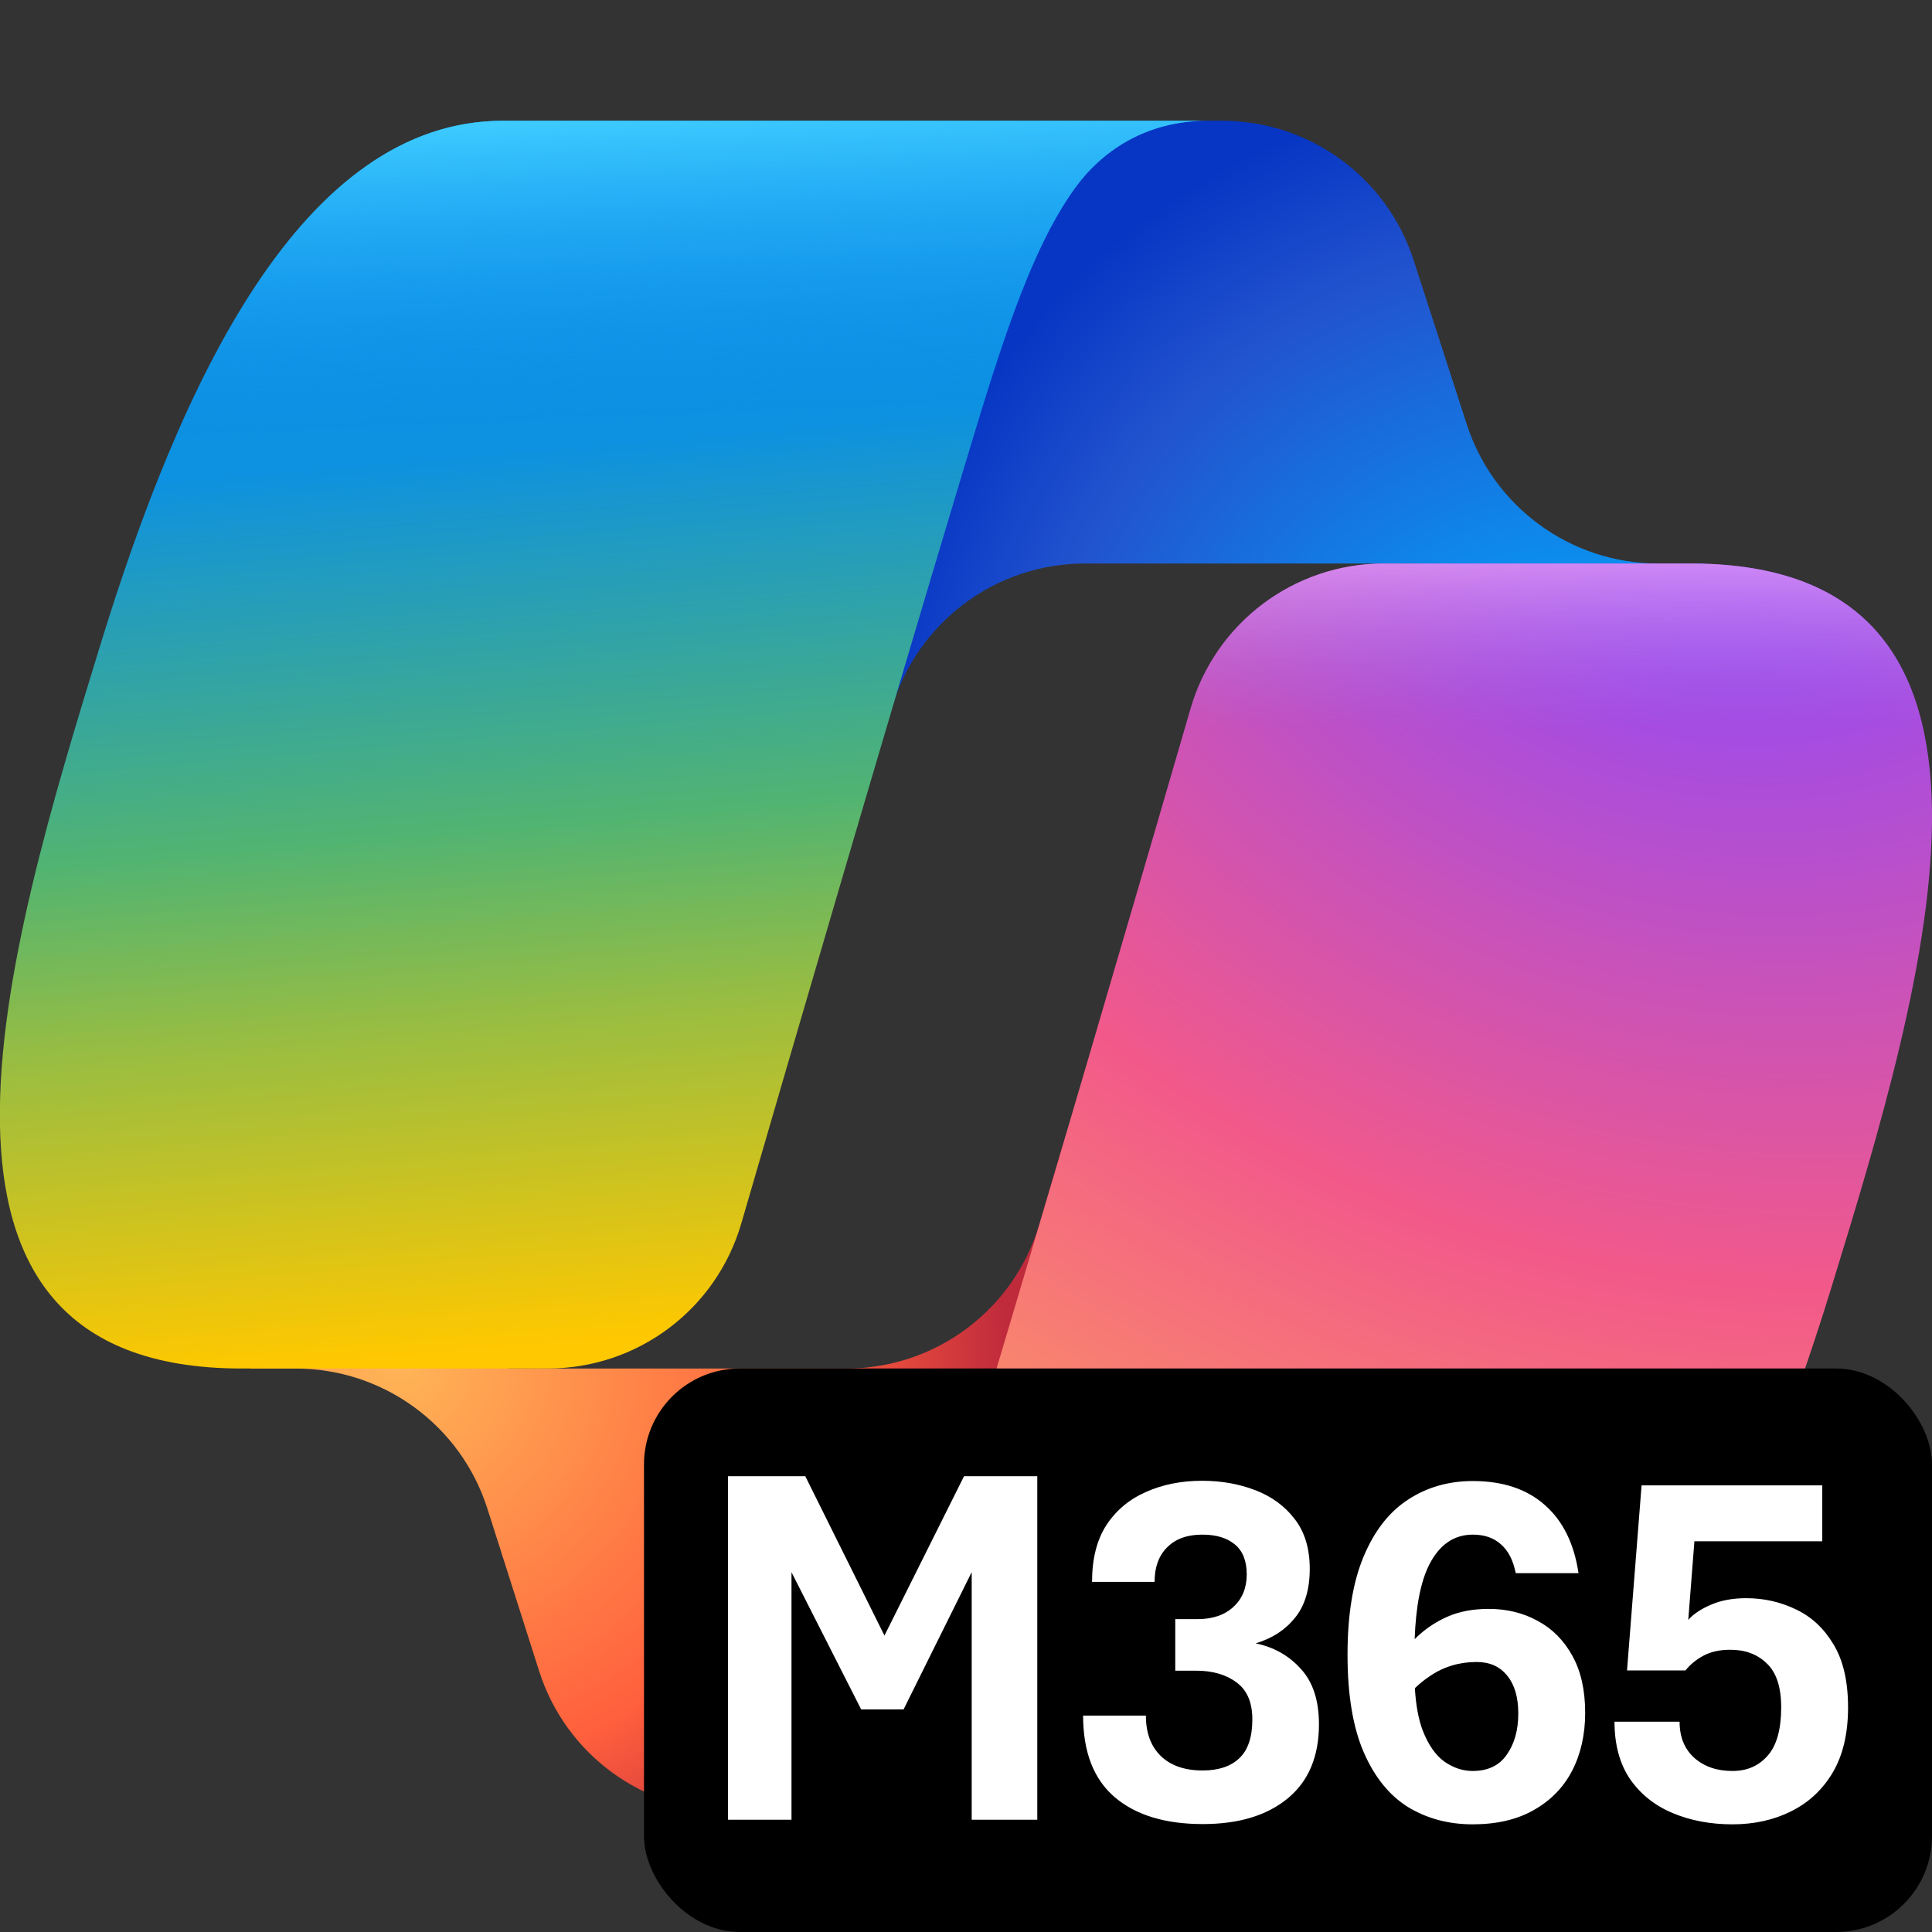 <svg width="96" height="96" viewBox="0 0 96 96" fill="none" xmlns="http://www.w3.org/2000/svg">
<rect x="0" y="0" width="96" height="96" fill="#333333" stroke="none"/>
<g clip-path="url(#clip0_3984_10375)">
<g clip-path="url(#clip1_3984_10375)">
<path d="M70.24 12.921C68.905 8.795 65.062 6 60.726 6L57.419 6C52.585 6 48.444 9.457 47.58 14.213L42.896 39.997L44.318 35.173C45.571 30.92 49.475 28 53.91 28H70.589L77.777 31.571L84.705 28H82.395C78.059 28 74.216 25.205 72.881 21.079L70.24 12.921Z" fill="url(#paint0_radial_3984_10375)"/>
<path d="M26.79 83.036C28.111 87.184 31.964 90 36.318 90H42.794C48.285 90 52.75 85.572 52.794 80.08L52.984 56.328L51.636 60.856C50.373 65.096 46.475 68.002 42.052 68.002L25.246 68.002L19.085 63.892L12.415 68.002H14.691C19.044 68.002 22.897 70.818 24.219 74.966L26.79 83.036Z" fill="url(#paint1_radial_3984_10375)"/>
<path d="M60 6H25C15 6 9 19 5 32C0.261 47.402 -5.94 68 12 68H27.224C31.679 68 35.593 65.065 36.836 60.788C39.464 51.745 44.068 35.974 47.684 23.968C49.522 17.866 51.053 12.625 53.403 9.362C54.72 7.532 56.916 6 60 6Z" fill="url(#paint2_linear_3984_10375)"/>
<path d="M60 6H25C15 6 9 19 5 32C0.261 47.402 -5.94 68 12 68H27.224C31.679 68 35.593 65.065 36.836 60.788C39.464 51.745 44.068 35.974 47.684 23.968C49.522 17.866 51.053 12.625 53.403 9.362C54.72 7.532 56.916 6 60 6Z" fill="url(#paint3_linear_3984_10375)"/>
<path d="M35.993 90H70.993C80.993 90 86.993 77 90.993 64C95.732 48.598 101.933 28 83.993 28H68.768C64.314 28 60.4 30.935 59.157 35.212C56.529 44.255 51.925 60.026 48.309 72.032C46.47 78.134 44.939 83.375 42.59 86.638C41.272 88.468 39.077 90 35.993 90Z" fill="url(#paint4_radial_3984_10375)"/>
<path d="M35.993 90H70.993C80.993 90 86.993 77 90.993 64C95.732 48.598 101.933 28 83.993 28H68.768C64.314 28 60.4 30.935 59.157 35.212C56.529 44.255 51.925 60.026 48.309 72.032C46.47 78.134 44.939 83.375 42.59 86.638C41.272 88.468 39.077 90 35.993 90Z" fill="url(#paint5_linear_3984_10375)"/>
<rect x="32" y="68" width="64" height="28" rx="4.765" fill="black"/>
<path fill-rule="evenodd" clip-rule="evenodd" d="M36.171 73.351V90.421H39.329V78.123L42.792 84.942H44.897L48.283 78.117V90.421H51.542V73.351H47.903L43.948 81.271L40.014 73.351H36.171ZM59.767 90.637C57.89 90.637 56.428 90.189 55.379 89.292C54.339 88.396 53.819 87.048 53.819 85.247H56.939C56.939 86.101 57.184 86.769 57.675 87.251C58.174 87.733 58.867 87.974 59.755 87.974C60.55 87.974 61.158 87.77 61.581 87.365C62.012 86.959 62.228 86.316 62.228 85.437C62.228 84.591 61.966 83.978 61.441 83.598C60.926 83.209 60.254 83.015 59.425 83.015H58.398V80.453H59.514C60.258 80.453 60.85 80.25 61.289 79.844C61.729 79.438 61.949 78.901 61.949 78.233C61.949 77.557 61.75 77.058 61.353 76.737C60.964 76.415 60.427 76.255 59.742 76.255C58.99 76.255 58.406 76.466 57.992 76.889C57.578 77.303 57.37 77.874 57.37 78.601H54.263C54.263 77.46 54.5 76.521 54.973 75.786C55.455 75.05 56.111 74.501 56.939 74.137C57.768 73.765 58.698 73.579 59.729 73.579C60.685 73.579 61.568 73.735 62.38 74.048C63.192 74.361 63.843 74.839 64.333 75.481C64.832 76.124 65.081 76.948 65.081 77.954C65.081 78.977 64.836 79.789 64.346 80.389C63.864 80.99 63.213 81.412 62.393 81.658C63.297 81.844 64.046 82.266 64.638 82.926C65.238 83.577 65.538 84.494 65.538 85.678C65.538 87.284 65.018 88.515 63.978 89.368C62.947 90.214 61.543 90.637 59.767 90.637ZM69.977 89.8C70.915 90.366 71.981 90.65 73.173 90.65C74.373 90.65 75.388 90.413 76.216 89.939C77.053 89.466 77.688 88.815 78.119 87.986C78.55 87.149 78.766 86.189 78.766 85.107C78.766 83.983 78.554 83.04 78.132 82.279C77.709 81.51 77.134 80.93 76.407 80.541C75.688 80.144 74.876 79.945 73.972 79.945C73.211 79.945 72.543 80.068 71.968 80.313C71.401 80.558 70.898 80.884 70.459 81.29C70.403 81.342 70.349 81.394 70.294 81.448C70.352 79.81 70.597 78.569 71.029 77.726C71.537 76.745 72.255 76.255 73.185 76.255C73.76 76.255 74.225 76.415 74.58 76.737C74.944 77.05 75.189 77.527 75.316 78.17H78.436C78.216 76.699 77.658 75.57 76.762 74.784C75.866 73.989 74.673 73.592 73.185 73.592C71.976 73.592 70.903 73.9 69.964 74.517C69.025 75.126 68.29 76.069 67.757 77.346C67.225 78.614 66.958 80.241 66.958 82.228C66.958 84.224 67.229 85.843 67.77 87.086C68.311 88.32 69.047 89.225 69.977 89.8ZM70.304 83.885C70.529 83.666 70.779 83.465 71.055 83.281C71.74 82.816 72.513 82.583 73.376 82.583C74.027 82.583 74.534 82.812 74.897 83.268C75.261 83.716 75.443 84.342 75.443 85.145C75.443 85.965 75.253 86.646 74.872 87.187C74.5 87.728 73.934 87.999 73.173 87.999C72.682 87.999 72.213 87.842 71.765 87.53C71.325 87.208 70.966 86.688 70.687 85.97C70.481 85.417 70.354 84.722 70.304 83.885ZM83.116 90.091C84.004 90.463 84.993 90.65 86.083 90.65C87.166 90.65 88.138 90.434 89 90.003C89.871 89.572 90.56 88.929 91.068 88.075C91.575 87.213 91.829 86.135 91.829 84.841C91.829 83.547 91.588 82.503 91.106 81.708C90.632 80.914 90.011 80.334 89.241 79.971C88.472 79.599 87.648 79.413 86.768 79.413C86.092 79.413 85.504 79.523 85.005 79.743C84.515 79.954 84.143 80.203 83.889 80.491L84.194 76.585H90.548V73.807H81.569L80.846 83.002H83.75C83.987 82.706 84.287 82.461 84.65 82.266C85.014 82.072 85.458 81.975 85.982 81.975C86.726 81.975 87.331 82.203 87.796 82.66C88.269 83.108 88.506 83.835 88.506 84.841C88.506 85.932 88.282 86.731 87.834 87.238C87.394 87.745 86.811 87.999 86.083 87.999C85.314 87.999 84.684 87.783 84.194 87.352C83.703 86.912 83.458 86.312 83.458 85.551H80.224C80.224 86.693 80.482 87.644 80.998 88.405C81.522 89.157 82.228 89.719 83.116 90.091Z" fill="white"/>
</g>
</g>
<defs>
<radialGradient id="paint0_radial_3984_10375" cx="0" cy="0" r="1" gradientUnits="userSpaceOnUse" gradientTransform="translate(78.617 40.219) rotate(-130.498) scale(36.484 34.565)">
<stop offset="0.096" stop-color="#00AEFF"/>
<stop offset="0.773" stop-color="#2253CE"/>
<stop offset="1" stop-color="#0736C4"/>
</radialGradient>
<radialGradient id="paint1_radial_3984_10375" cx="0" cy="0" r="1" gradientUnits="userSpaceOnUse" gradientTransform="translate(19.776 67.415) rotate(50.126) scale(33.088 32.506)">
<stop stop-color="#FFB657"/>
<stop offset="0.634" stop-color="#FF5F3D"/>
<stop offset="0.923" stop-color="#C02B3C"/>
</radialGradient>
<linearGradient id="paint2_linear_3984_10375" x1="22.905" y1="13.512" x2="27.738" y2="70.353" gradientUnits="userSpaceOnUse">
<stop offset="0.156" stop-color="#0D91E1"/>
<stop offset="0.487" stop-color="#52B471"/>
<stop offset="0.652" stop-color="#98BD42"/>
<stop offset="0.937" stop-color="#FFC800"/>
</linearGradient>
<linearGradient id="paint3_linear_3984_10375" x1="27.269" y1="6" x2="29.908" y2="68.004" gradientUnits="userSpaceOnUse">
<stop stop-color="#3DCBFF"/>
<stop offset="0.247" stop-color="#0588F7" stop-opacity="0"/>
</linearGradient>
<radialGradient id="paint4_radial_3984_10375" cx="0" cy="0" r="1" gradientUnits="userSpaceOnUse" gradientTransform="translate(85.791 21.93) rotate(109.574) scale(82.533 100.164)">
<stop offset="0.066" stop-color="#8C48FF"/>
<stop offset="0.5" stop-color="#F2598A"/>
<stop offset="0.896" stop-color="#FFB152"/>
</radialGradient>
<linearGradient id="paint5_linear_3984_10375" x1="88.556" y1="24.215" x2="88.521" y2="41.101" gradientUnits="userSpaceOnUse">
<stop offset="0.058" stop-color="#F8ADFA"/>
<stop offset="0.708" stop-color="#A86EDD" stop-opacity="0"/>
</linearGradient>
<clipPath id="clip0_3984_10375">
<rect width="96" height="96" fill="white"/>
</clipPath>
<clipPath id="clip1_3984_10375">
<rect width="96" height="96" fill="white"/>
</clipPath>
</defs>
</svg>
